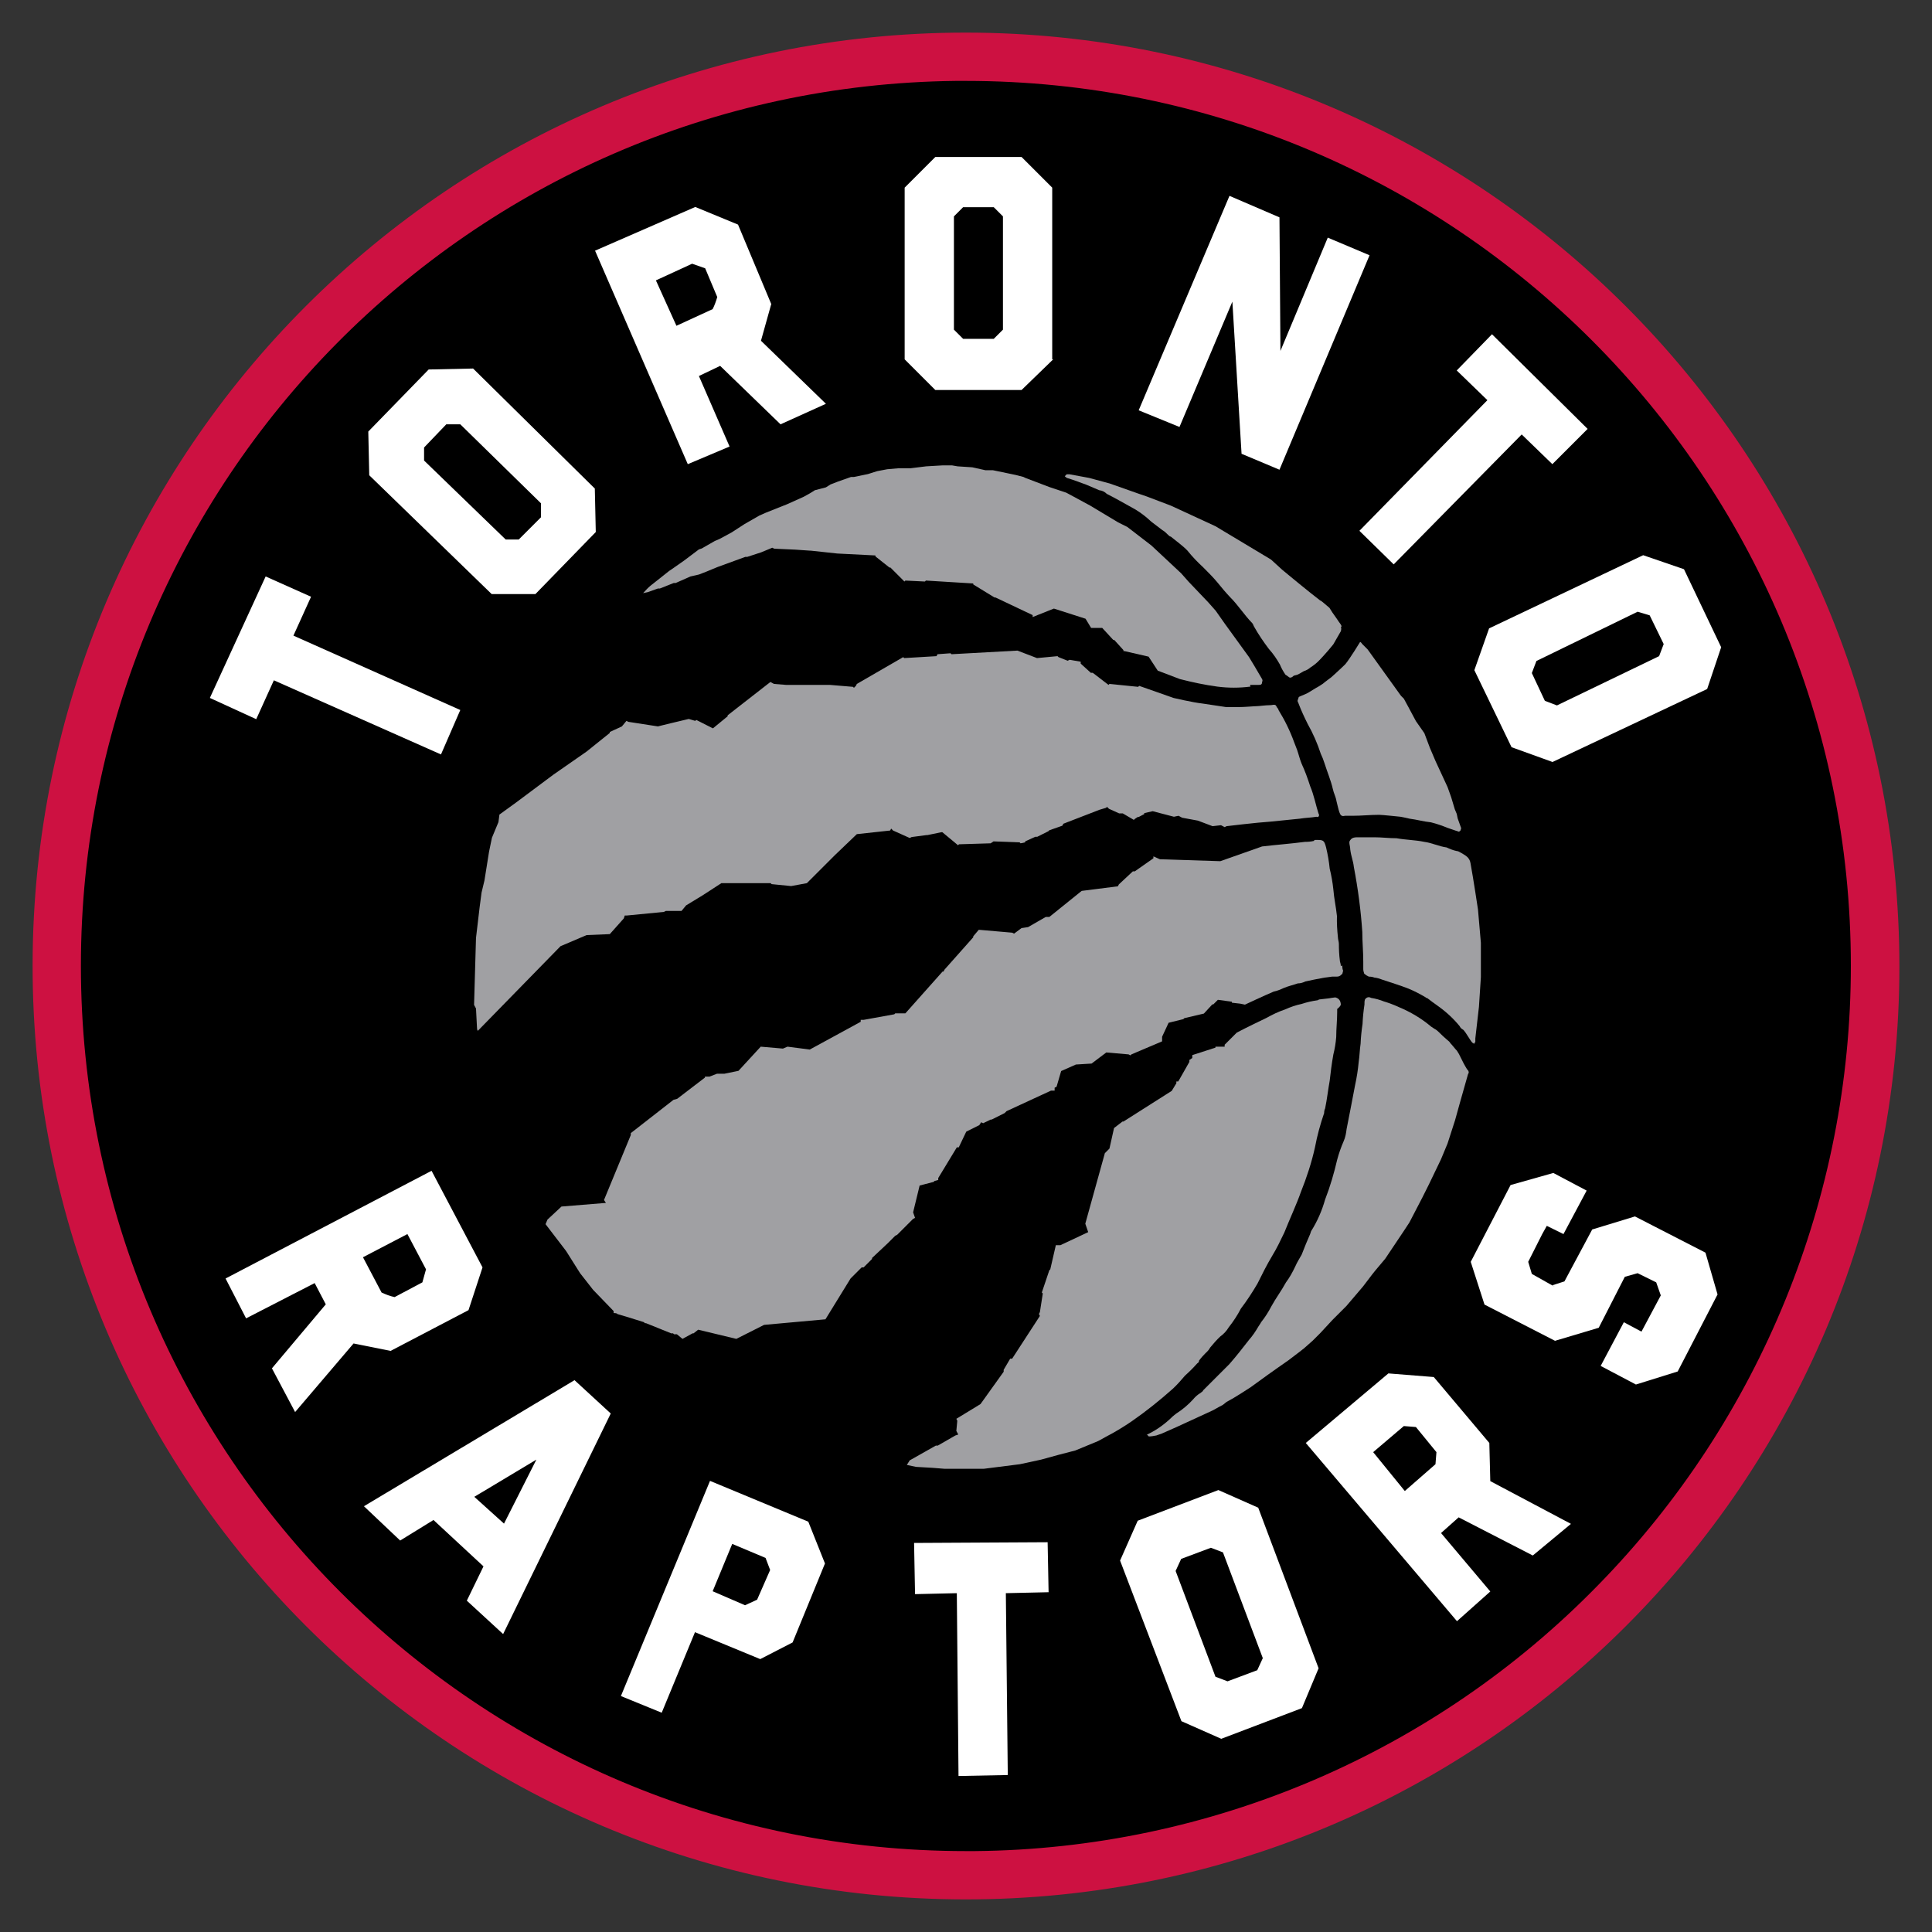 <?xml version="1.0" encoding="utf-8"?>
<svg xmlns="http://www.w3.org/2000/svg" data-name="basketball teams" height="80" id="basketball_teams" viewBox="0 0 80 80" width="80">
  <rect x="0" y="0" width="80" height="80" fill="#333333" stroke="none"/>
  <defs>
    <style>
      .cls-1 {
        fill: #000;
      }

      .cls-1, .cls-2, .cls-3, .cls-4 {
        stroke-width: 0px;
      }

      .cls-2 {
        fill: #a0a0a3;
      }

      .cls-3 {
        fill: #cd1141;
      }

      .cls-4 {
        fill: #fff;
      }
    </style>
  </defs>
  <g data-name="Toronto Raptors" id="Toronto_Raptors">
    <g>
      <path class="cls-3" d="M78.65,40.04c-.02,21.34-17.34,38.63-38.69,38.61-21.34-.02-38.63-17.34-38.61-38.69C1.37,18.63,18.67,1.35,40,1.35c21.35.02,38.65,17.33,38.65,38.69Z"/>
      <path class="cls-1" d="M40,76.65c-20.24,0-36.65-16.41-36.65-36.66,0-20.07,16.15-36.41,36.22-36.64h.42c20.24,0,36.65,16.4,36.65,36.64,0,9.58-3.75,18.78-10.45,25.63-6.79,6.97-16.08,10.94-25.82,11.03h-.38Z"/>
      <path class="cls-4" d="M39.88,8.58l-.38.38v4.69l.38.38h1.27l.38-.38v-4.69l-.38-.38h-1.27ZM43.61,14.88l-1.31,1.27h-3.57l-1.27-1.27v-7.11l1.27-1.27h3.57l1.27,1.27v7.11h.04Z"/>
      <path class="cls-4" d="M68.31,25.48l-.5-.15-4.19,2.04-.19.5.54,1.15.5.19,4.23-2.04.19-.5-.58-1.19ZM64.28,31.55l-1.69-.61-1.54-3.19.61-1.73,6.38-3.03,1.69.58,1.54,3.23-.58,1.73-6.42,3.03Z"/>
      <path class="cls-4" d="M17.56,18.53v.54l3.38,3.27h.54l.92-.92v-.58l-3.34-3.27h-.58l-.92.96ZM24.63,20.22l.04,1.81-2.5,2.57h-1.81l-5.07-4.92-.04-1.81,2.5-2.57,1.84-.04,5.03,4.96Z"/>
      <polygon class="cls-4" points="56.71 10.57 52.98 19.45 51.41 18.79 51.03 12.49 48.84 17.68 47.15 16.99 50.91 8.11 52.98 9 53.02 14.53 54.98 9.84 56.71 10.57"/>
      <path class="cls-4" d="M28.01,13.49l1.5-.69c.08-.16.14-.33.19-.5l-.5-1.19-.54-.19-1.5.69.85,1.88ZM31.93,12.61l-.42,1.5,2.69,2.61-1.88.85-2.5-2.42-.88.42,1.27,2.92-1.73.73-3.84-8.84,4.15-1.81,1.77.73,1.38,3.3Z"/>
      <polygon class="cls-4" points="64.28 19.22 63.01 17.99 57.71 23.37 56.29 21.98 61.59 16.57 60.32 15.34 61.78 13.84 65.74 17.76 64.28 19.22"/>
      <polygon class="cls-4" points="12.88 24.71 12.15 26.32 19.06 29.4 18.26 31.24 11.34 28.17 10.61 29.78 8.69 28.9 11 23.87 12.88 24.71"/>
      <polygon class="cls-4" points="65.7 49.3 64.74 51.1 64.05 50.76 63.86 51.1 63.28 52.25 63.43 52.75 64.39 53.29 64.28 53.22 64.78 53.06 65.93 50.91 67.7 50.37 70.62 51.87 71.12 53.6 69.47 56.79 67.74 57.33 66.28 56.56 67.24 54.75 67.97 55.14 68.77 53.64 68.58 53.1 67.81 52.72 67.28 52.87 66.2 54.98 64.39 55.52 61.47 54.02 60.9 52.25 62.55 49.07 64.32 48.57 65.7 49.3"/>
      <path class="cls-4" d="M15.03,52.06l.77,1.46c.17.08.35.15.54.19l1.15-.61.15-.54-.77-1.46-1.84.96ZM16.18,55.94l-1.54-.31-2.42,2.84-.96-1.81,2.23-2.65-.46-.88-2.84,1.46-.85-1.65,8.53-4.46,2.11,4-.58,1.77-3.23,1.69Z"/>
      <path class="cls-4" d="M29.51,65.89l1.34.58.5-.23.54-1.23-.19-.5-1.38-.58-.81,1.96ZM28.78,67.58l-1.38,3.34-1.69-.69,3.69-8.91,4.07,1.69.69,1.73-1.34,3.27-1.34.69-2.69-1.11Z"/>
      <polygon class="cls-4" points="43.42 65.93 41.65 65.97 41.73 73.5 39.69 73.54 39.62 65.97 37.89 66.01 37.85 63.89 43.38 63.86 43.42 65.93"/>
      <path class="cls-4" d="M48.91,64.55l-.23.5,1.65,4.38.5.19,1.23-.46.23-.5-1.65-4.38-.5-.19-1.23.46ZM54.6,69.08l-.69,1.65-3.34,1.27-1.65-.73-2.54-6.65.73-1.65,3.34-1.27,1.65.73,2.5,6.65Z"/>
      <path class="cls-4" d="M58.17,61.74l1.27-1.11.04-.5-.85-1.04-.5-.04-1.27,1.08,1.31,1.61ZM61.67,59.75l.04,1.58,3.34,1.77-1.58,1.31-3.07-1.58-.73.65,2.04,2.42-1.38,1.23-6.26-7.38,3.42-2.88,1.88.15,2.3,2.73Z"/>
      <path class="cls-4" d="M20.87,63.09l1.34-2.65-2.57,1.54,1.23,1.11ZM20.83,67.66l-1.5-1.38.69-1.42-2.07-1.92-1.38.85-1.5-1.42,8.72-5.22,1.5,1.38-4.46,9.14Z"/>
      <path class="cls-2" d="M47.49,59.4l.08.08c.1,0,.21-.02.31-.04l.23-.08.61-.27,1.5-.69.27-.15.15-.08.15-.12.27-.15.31-.19.42-.27.69-.5.38-.27.5-.35.46-.35.19-.15.35-.31.31-.31.5-.54.58-.58.69-.81.38-.5.12-.15.42-.5.77-1.15.23-.35.54-1.04.27-.54.5-1.04.27-.65.31-.96s.35-1.27.54-1.92c.04-.04.04-.12-.04-.19-.1-.16-.19-.33-.27-.5-.04-.09-.09-.18-.15-.27-.08-.08-.19-.23-.27-.31-.04-.08-.12-.12-.19-.19-.15-.12-.31-.31-.42-.38-.08-.04-.12-.08-.19-.12-.4-.34-.86-.61-1.34-.81-.2-.09-.4-.17-.61-.23-.17-.07-.35-.12-.54-.15-.08-.05-.17-.03-.23.04-.04.04-.04.12-.04.23-.04.27-.07.54-.08.81-.04.27-.07.54-.08.81-.04.27-.04.5-.08.77-.03.32-.08.64-.15.96-.12.61-.23,1.23-.35,1.81-.02.17-.05.34-.12.5-.11.25-.2.51-.27.77-.13.56-.29,1.11-.5,1.65-.13.46-.32.9-.58,1.31t-.04.12c-.12.27-.23.54-.35.85-.08.15-.19.31-.27.5-.11.23-.23.45-.38.65-.19.35-.42.65-.61,1-.12.23-.26.45-.42.65-.04.08-.08.12-.12.19-.11.19-.23.37-.38.54-.27.35-.54.69-.81,1-.19.19-.38.38-.58.58l-.5.5c-.04.08-.08.08-.12.12-.12.07-.22.16-.31.27-.2.22-.44.42-.69.58-.11.08-.21.17-.31.27-.28.25-.59.46-.92.61Z"/>
      <path class="cls-2" d="M61.05,43.19l.04-.04v-.15l.15-1.31.08-1.23v-1.42l-.12-1.38s-.19-1.27-.31-1.92c-.04-.23-.19-.31-.38-.42-.08-.04-.12-.08-.19-.08-.15-.03-.29-.09-.42-.15-.31-.04-.61-.19-.92-.23-.38-.08-.77-.08-1.15-.15-.31,0-.61-.04-.92-.04h-.65c-.15,0-.27,0-.35.12-.08.08,0,.23,0,.38.04.31.12.46.15.73.17.89.29,1.79.35,2.69,0,.42.04.81.04,1.23v.31c0,.06.02.13.04.19.06.05.12.09.19.12.08,0,.16.01.23.04.11.01.21.04.31.08.35.12.73.23,1.11.38.24.1.47.22.69.35.02.02.05.04.08.04.15.12.31.23.42.31.34.24.65.52.92.85.03.07.09.12.15.15.12.12.27.42.38.54.04,0,.04.04.08.04Z"/>
      <path class="cls-2" d="M51.76,28.36h.35c.08,0,.15,0,.15-.12.04-.08,0-.12-.04-.19s-.27-.46-.27-.46l-.23-.38-1-1.38-.19-.27-.19-.27-.31-.35-.81-.85-.31-.35-1.23-1.15-1-.77-.38-.19-1.15-.69-.85-.46-.15-.08-.69-.23-1-.38-.08-.04-.31-.08-.38-.08-.58-.12h-.31l-.54-.12-.61-.04-.23-.04h-.38l-.69.04-.65.08h-.5l-.46.04-.42.08-.38.12-.58.12h-.12l-.54.19-.31.12-.19.12-.46.12-.19.12-.27.15-.69.31-.88.35-.27.12-.61.35-.54.35-.5.27-.19.08-.54.31-.12.04-.61.46-.5.35-.12.08-.58.46-.19.15c-.11.09-.21.2-.31.31l.19-.04.42-.15h.08l.58-.23h.08l.61-.27.35-.08.31-.12.46-.19,1.15-.42h.08l.58-.19.46-.19.08.04.88.04.58.04h.04l1.11.12,1.58.08v.04l.58.46h.04l.58.58.04-.04.81.04.04-.04,1.96.12v.04l.88.54h.04l1.54.73v.08l.88-.35,1.31.42.23.38h.46l.46.5h.04l.38.42v.04h.04l1,.23.38.58.92.35c.51.13,1.02.24,1.54.31.46.06.92.06,1.38,0Z"/>
      <path class="cls-2" d="M60.51,34.31c-.04-.12-.15-.42-.15-.42l-.04-.19-.08-.19-.15-.5-.15-.42-.5-1.08-.23-.54-.23-.61-.35-.5-.31-.58-.19-.35-.12-.12-1.38-1.92-.23-.23s-.04-.07-.08-.08c0,0-.42.69-.61.92-.19.19-.58.54-.58.54,0,0-.31.23-.35.27-.1.07-.2.13-.31.19l-.31.19c-.09.05-.18.08-.27.12-.08.04-.12.04-.12.08t-.04.12c0,.08.04.08.04.12.11.29.24.57.38.85.22.39.4.8.54,1.23.06.13.11.25.15.38.12.38.27.73.35,1.08.04.19.12.31.15.5.04.15.08.35.12.46s.08.19.23.15h.31c.38,0,.73-.04,1.11-.04.12,0,.88.08.88.08,0,0,.23.04.38.08.31.04.58.12.88.15.24.06.47.14.69.23l.35.12s.08.02.12.04c.08-.04.08-.08.08-.12Z"/>
      <path class="cls-2" d="M55.56,25.94c-.03-.07-.07-.13-.12-.19l-.08-.12-.19-.27-.12-.19-.27-.23s-.07-.06-.12-.08c-.46-.35-1.34-1.08-1.34-1.08l-.23-.19-.46-.42-2.3-1.38-1.84-.85-1-.38-.35-.12-1.19-.42-.85-.23-.81-.15h-.12l-.08.08s.08.08.12.08c.27.08.54.19.77.27.19.08.35.15.54.23.12.01.23.07.31.15.38.19.77.42,1.19.65.23.14.45.31.65.5l.46.35c.09.05.16.12.23.19.04.04.08.08.12.08.23.19.5.38.69.58.2.25.42.48.65.69.23.23.42.42.61.65.16.2.32.39.5.58.35.35.58.73.92,1.08.04.04.04.08.08.15.18.32.39.63.61.92.18.2.33.42.46.65.06.15.14.29.23.42.08.04.15.12.19.12.06,0,.11-.04.15-.08l.15-.04c.09-.04.18-.1.27-.15.1-.03.19-.08.27-.15.14-.09.27-.19.38-.31.12-.12.38-.42.38-.42l.19-.23.31-.54s.04-.12,0-.19Z"/>
      <path class="cls-2" d="M54.6,33.7c-.12-.38-.19-.77-.35-1.15-.1-.31-.21-.62-.35-.92-.08-.19-.12-.38-.19-.58-.04-.12-.08-.19-.12-.31-.17-.47-.39-.92-.65-1.34,0-.03-.02-.06-.04-.08-.04-.04-.04-.08-.08-.12-.08-.04-.12,0-.23,0-.19,0-.46.04-.54.04-.12,0-.5.04-.81.04h-.46l-1-.15c-.38-.04-1.19-.23-1.19-.23l-.65-.23-.77-.27-.04.04-1.19-.12-.04.04-.65-.5h-.08l-.42-.38v-.08l-.46-.08-.08.04-.38-.15-.04-.04-.85.08-.81-.31-2.73.15-.04-.04-.54.04-.04.08-1.34.08-.04-.04-1.92,1.11-.04.08-.08.08-.04-.04-.96-.08h-1.81l-.5-.04-.15-.08-1.77,1.38v.04l-.61.5-.69-.35-.04.04-.27-.08s-1.31.31-1.27.31l-1.23-.19-.08-.04-.19.23-.5.23v.04l-.96.77-1.38.96-1.54,1.15-.69.5-.04.31-.27.65-.12.58-.19,1.19-.12.5-.08.61-.15,1.27-.08,2.77.08.15.04.77s0,.15.04.15l3.42-3.5,1.08-.46.96-.04.58-.65.04-.12h.08l1.54-.15.08-.04h.65l.19-.23.69-.42.77-.5h2.04l.04.04.81.08.65-.12,1.15-1.15.92-.88,1.38-.15.04-.08.08.08.69.31.08-.04.61-.08h.04l.58-.12h.04l.65.54.04-.04,1.31-.04.12-.08,1.08.04.04.04.19-.04v-.04l.42-.19h.08l.46-.23.04-.04.54-.19.04-.08,1.5-.58.27-.08.04-.04.08.08.42.19h.15l.46.27.04-.04.12-.08h.04l.23-.12v-.04l.35-.08.88.23.19-.04.15.08.65.12.61.23.35-.04.15.08.08-.04s1.23-.15,1.84-.19c.42-.04.81-.08,1.19-.12.23-.04.46-.04.69-.08.08.04.15-.04.08-.15Z"/>
      <path class="cls-2" d="M55.52,40c0-.12-.04-.15-.04-.23-.03-.23-.04-.46-.04-.69,0-.08-.04-.19-.04-.27-.03-.29-.05-.59-.04-.88-.04-.38-.12-.73-.15-1.11-.03-.28-.08-.57-.15-.85-.03-.3-.08-.59-.15-.88-.08-.31-.12-.31-.42-.31-.04,0-.08,0-.08.04-.13.03-.25.04-.38.04-.61.08-1.19.12-1.77.19l-1.73.61-2.5-.08-.27-.12v.08l-.77.54h-.08l-.58.54-.04.08-1.5.19-1.34,1.08h-.15l-.73.42-.27.04-.31.23-.08-.04-1.38-.12-.23.27v.04l-1.19,1.34-.04.08h-.04l-1.54,1.73h-.42l-.04.04-1.27.23h-.12v.08l-2.11,1.15-.92-.12-.19.08-.92-.08-.92,1-.58.12h-.31l-.31.12h-.19v.04l-1.15.88-.15.04-1.77,1.38v.08l-1.11,2.69.08.12-1.84.15-.58.54-.08.19.85,1.11.58.92.54.69.85.88v.08s.15,0,.15.04l.5.15.61.19s.02.04.04.04c0,0,0,0,0,0h.04l1.04.42h.08l.04.04h.12l.23.19.42-.23h.04l.19-.15,1.58.38,1.15-.58,2.54-.23,1.04-1.69c.19-.19.46-.46.46-.46h.08l.35-.35v-.04l.65-.61.31-.31.08-.04.35-.35.31-.31.08-.04-.08-.23.27-1.11.58-.15.04-.04.15-.04v-.08l.77-1.27h.08l.31-.65.54-.27.08-.12.08.04.31-.15h.04l.54-.27.08-.08,1.84-.85h.15v-.12l.08-.04.19-.65.61-.27.65-.04.61-.46.92.08.08.04.04-.04,1.27-.54v-.19l.27-.58.61-.15.04-.04.81-.19.35-.38h.04l.19-.19.58.08v.04l.35.04.19.04s.81-.38,1.19-.54c.15-.03.29-.09.42-.15.19-.08.38-.12.58-.19.11,0,.21-.03.31-.08l.38-.08.42-.08.31-.04h.19c.07,0,.14-.02.19-.08.08-.04.04-.12.08-.15-.03-.07-.04-.15-.04-.23Z"/>
      <path class="cls-2" d="M55.52,41.61c0-.08-.02-.17-.08-.23-.04-.04-.1-.07-.15-.08-.04,0-.27.04-.27.04l-.35.04c-.08,0-.08.04-.12.04-.22.03-.44.08-.65.15-.24.05-.47.13-.69.23-.27.09-.52.21-.77.35-.08.04-.88.42-1.23.61l-.5.5v.08h-.38v.04l-.96.31v.12l-.12.08v.08l-.46.81h-.08v.08s-.08.12-.19.31l-2,1.27h-.04l-.35.27-.19.85-.19.19-.81,2.92.12.35-1.15.54h-.19l-.23,1-.04.04-.31.92.04.04-.12.77-.04.08.04.08-1.15,1.77h-.08l-.27.46v.08l-.96,1.34-1,.61.04.08-.04.42.08.15-.12.04-.73.42h-.08l-1.08.61-.12.19.38.08.69.04.5.04h1.61l1.5-.19.88-.19.69-.19.73-.19.92-.38.08-.04.27-.15c.37-.19.73-.41,1.08-.65.59-.41,1.15-.86,1.69-1.34.18-.17.34-.35.5-.54.18-.16.34-.32.5-.5.04-.04.08-.04.08-.12.08-.11.17-.21.27-.31.08-.07.14-.14.19-.23.13-.16.27-.32.42-.46.14-.1.26-.23.35-.38.19-.24.36-.5.5-.77.25-.33.48-.68.69-1.04.19-.38.38-.77.61-1.15.19-.31.35-.65.5-.96.23-.58.5-1.15.69-1.69.24-.6.44-1.21.58-1.84.09-.48.22-.96.38-1.42,0-.07.01-.13.04-.19.08-.38.12-.77.19-1.15.04-.35.08-.69.15-1.08.06-.24.1-.48.12-.73,0-.35.04-.69.04-1.04v-.12s.09-.07.12-.12Z"/>
    </g>
  </g>
</svg>